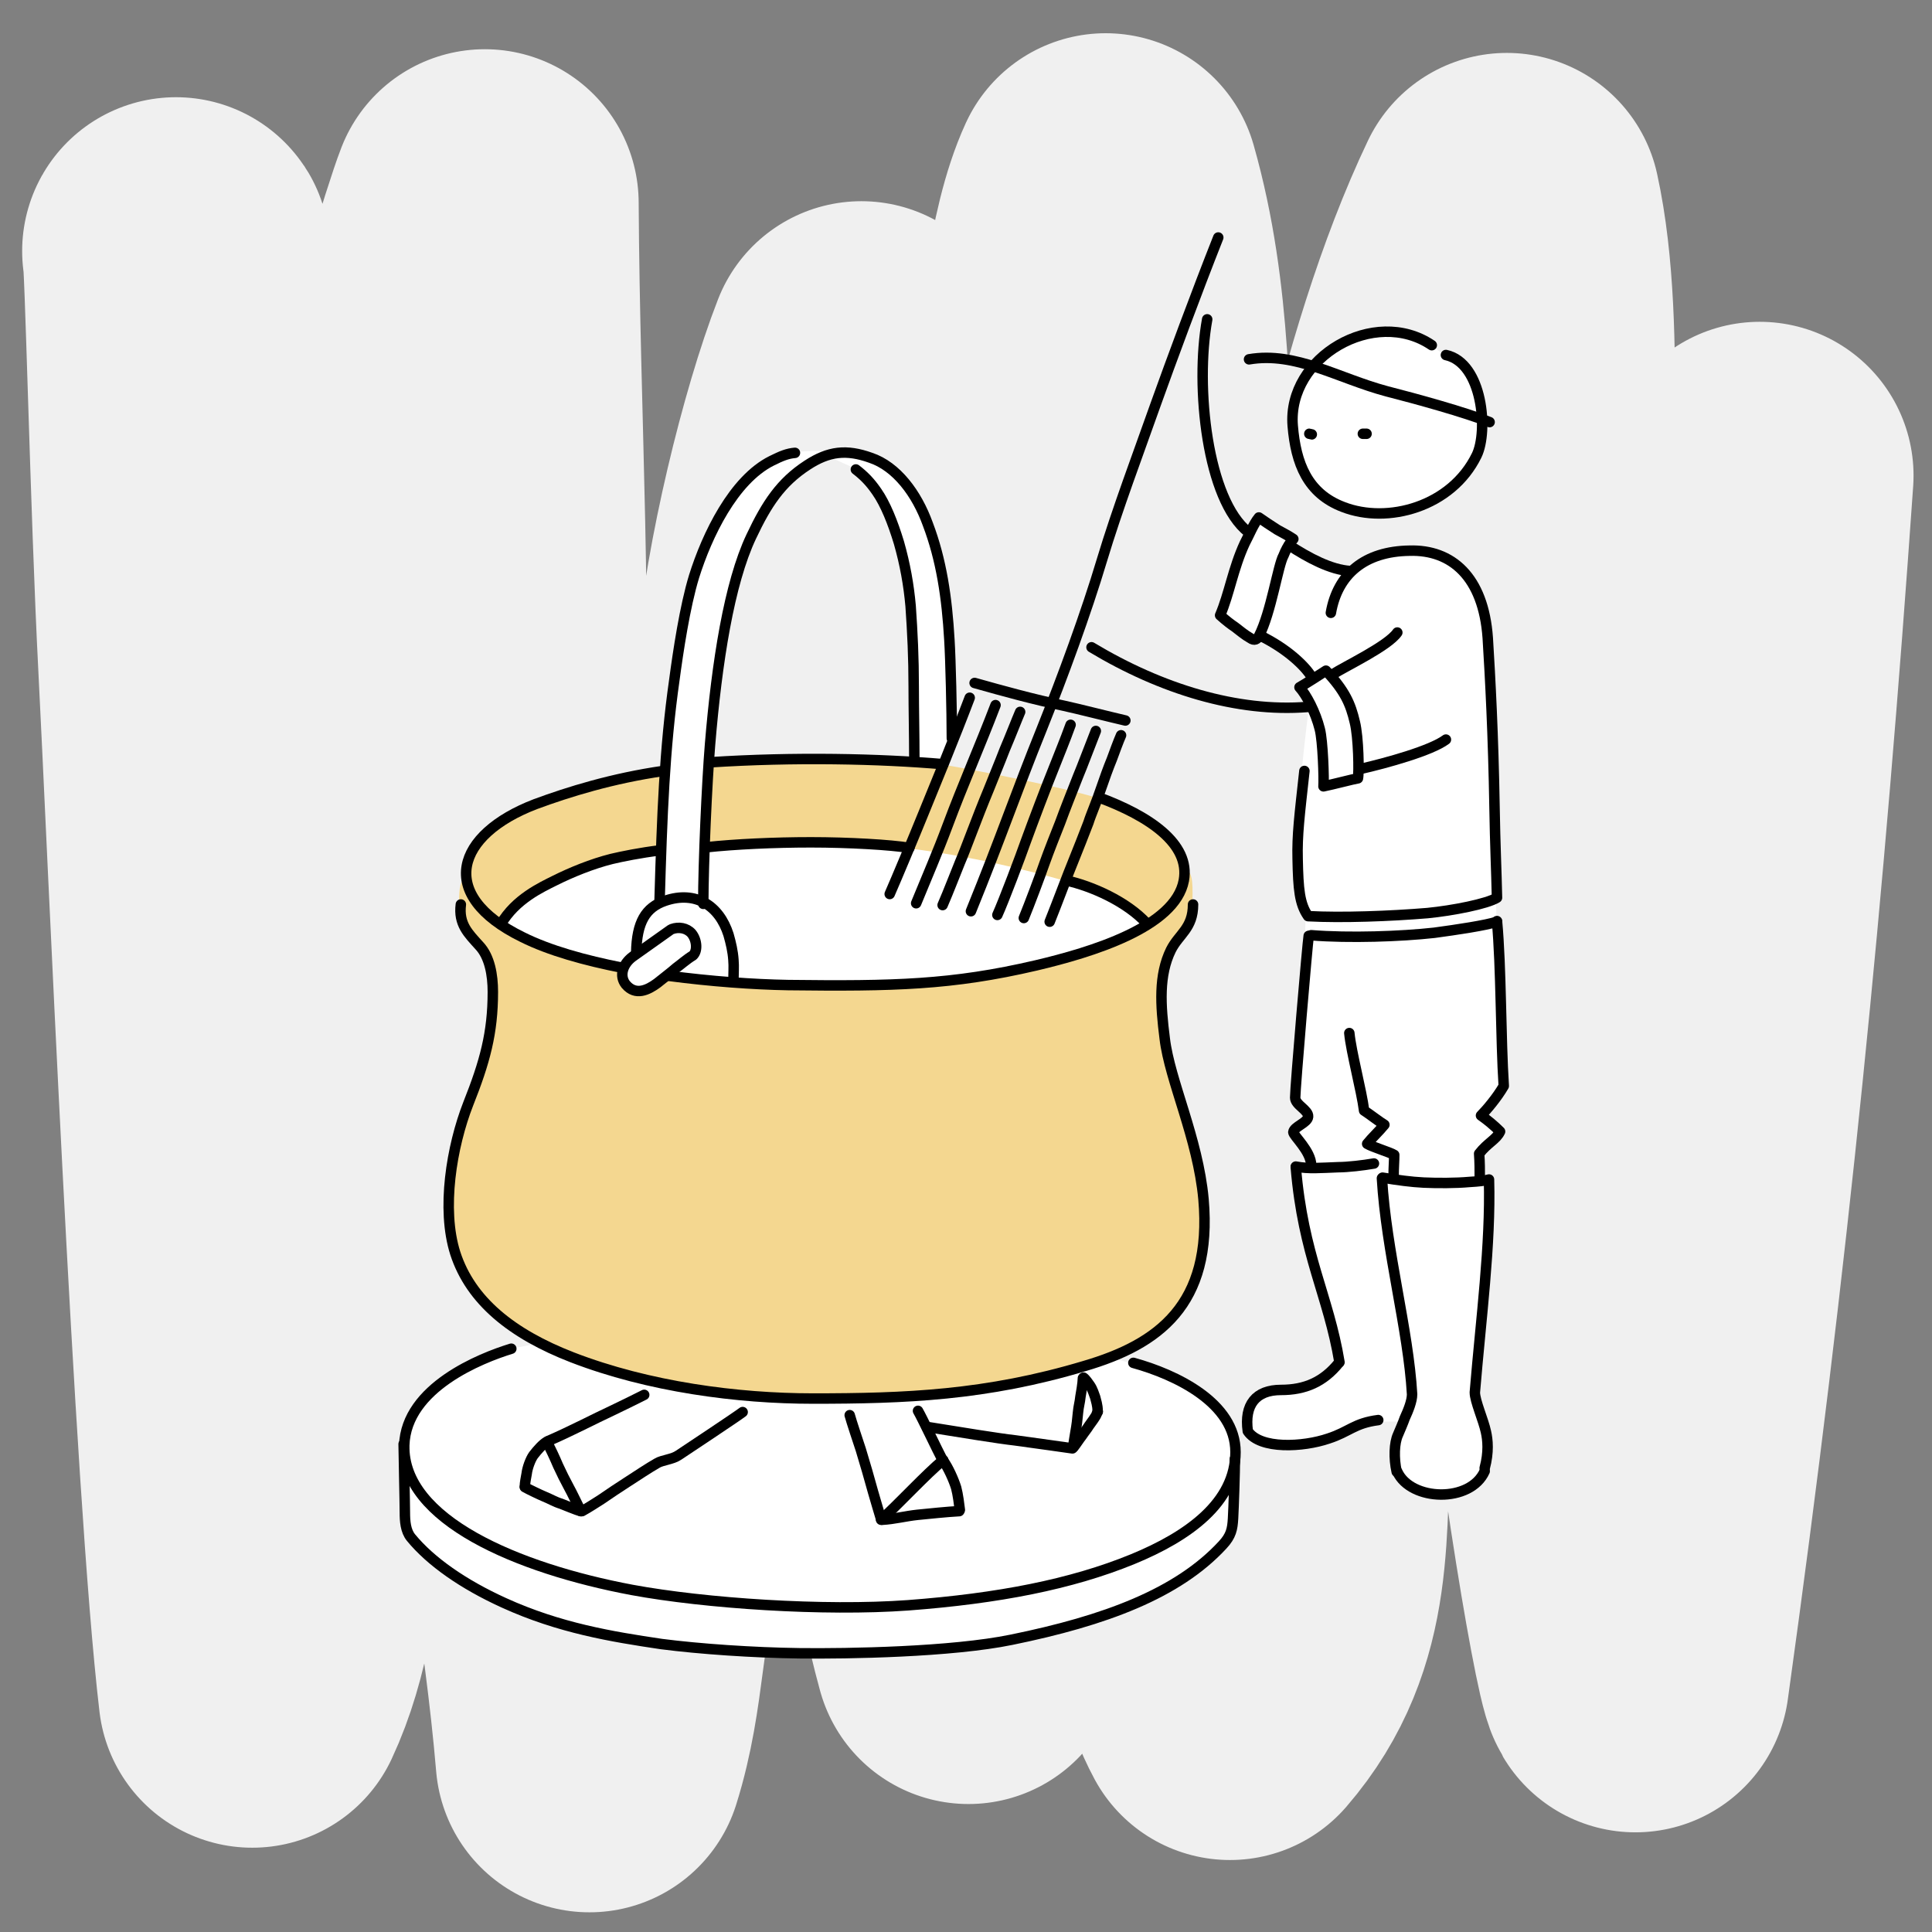 <svg xmlns="http://www.w3.org/2000/svg" xmlns:xlink="http://www.w3.org/1999/xlink" x="0px" y="0px" viewBox="0 0 314 314" style="enable-background:new 0 0 314 314;" xml:space="preserve">
<rect x="0" y="0" width="314" height="314" fill="#808080" stroke="none"/>
<style type="text/css">
	.st0{fill:none;stroke:#F0F0F0;stroke-width:50;stroke-linecap:round;stroke-linejoin:round;stroke-miterlimit:10;}
	.st1{fill:none;stroke:#F0F0F0;stroke-width:90;stroke-linecap:round;stroke-linejoin:round;stroke-miterlimit:10;}
	.st2{fill:#F0F0F0;}
	.st3{fill:#FFFFFF;}
	.st4{fill:#D5A76A;}
	.st5{fill:none;stroke:#000000;stroke-width:2.944;stroke-linecap:round;stroke-linejoin:round;stroke-miterlimit:10;}
	.st6{fill:none;stroke:#000000;stroke-width:2;stroke-miterlimit:10;}
	.st7{fill:#FFEF00;}
	.st8{fill-rule:evenodd;clip-rule:evenodd;}
	.st9{fill:#FF8F00;}
	.st10{opacity:0.16;}
	.st11{fill:none;stroke:#000000;stroke-width:0.618;stroke-linecap:round;stroke-linejoin:round;stroke-miterlimit:10;}
	.st12{fill:none;stroke:#000000;stroke-width:2.059;stroke-linecap:round;stroke-linejoin:round;stroke-miterlimit:10;}
	.st13{fill:none;stroke:#000000;stroke-width:1.647;stroke-linecap:round;stroke-miterlimit:10;}
	.st14{fill:none;stroke:#000000;stroke-width:0.495;stroke-linecap:round;stroke-linejoin:round;stroke-miterlimit:10;}
	.st15{fill:none;stroke:#000000;stroke-width:0.412;stroke-linecap:round;stroke-linejoin:round;stroke-miterlimit:10;}
	.st16{fill:none;stroke:#000000;stroke-width:0.367;stroke-linecap:round;stroke-linejoin:round;stroke-miterlimit:10;}
	.st17{fill:none;stroke:#000000;stroke-width:1.647;stroke-linecap:round;stroke-linejoin:round;stroke-miterlimit:10;}
	.st18{fill:none;stroke:#000000;stroke-width:0.824;stroke-linecap:round;stroke-linejoin:round;stroke-miterlimit:10;}
	.st19{fill:none;stroke:#000000;stroke-width:0.296;stroke-linecap:round;stroke-linejoin:round;stroke-miterlimit:10;}
	.st20{fill:none;stroke:#000000;stroke-width:0.369;stroke-linecap:round;stroke-linejoin:round;stroke-miterlimit:10;}
	.st21{fill:none;stroke:#000000;stroke-width:0.246;stroke-linecap:round;stroke-linejoin:round;stroke-miterlimit:10;}
	.st22{fill:none;stroke:#000000;stroke-width:0.219;stroke-linecap:round;stroke-linejoin:round;stroke-miterlimit:10;}
	.st23{fill:none;stroke:#000000;stroke-width:1.365;stroke-linecap:round;stroke-linejoin:round;stroke-miterlimit:10;}
	.st24{fill:none;stroke:#000000;stroke-width:1.7;stroke-linecap:round;stroke-linejoin:round;stroke-miterlimit:10;}
	.st25{fill:#F4D790;}
	.st26{fill:#FFEF00;stroke:#009CFF;stroke-linecap:round;stroke-linejoin:round;stroke-miterlimit:10;}
	.st27{fill:#FFFFFF;stroke:#000000;stroke-width:1.365;stroke-linecap:round;stroke-linejoin:round;stroke-miterlimit:10;}
	.st28{fill:none;stroke:#009CFF;stroke-width:1.365;stroke-linecap:round;stroke-linejoin:round;stroke-miterlimit:10;}
	.st29{fill:#009CFF;stroke:#009CFF;stroke-linecap:round;stroke-linejoin:round;stroke-miterlimit:10;}
	.st30{fill:#FFC700;}
	.st31{fill:none;stroke:#000000;stroke-width:0.8;stroke-linecap:round;stroke-linejoin:round;stroke-miterlimit:10;}
	.st32{stroke:#000000;stroke-width:0.8;stroke-linecap:round;stroke-linejoin:round;stroke-miterlimit:10;}
	.st33{fill:#FFEF00;stroke:#009CFF;stroke-width:1.7;stroke-linecap:round;stroke-linejoin:round;stroke-miterlimit:10;}
	.st34{fill:#FFFFFF;stroke:#000000;stroke-width:1.7;stroke-linecap:round;stroke-linejoin:round;stroke-miterlimit:10;}
	.st35{fill:none;stroke:#009CFF;stroke-width:1.7;stroke-linecap:round;stroke-linejoin:round;stroke-miterlimit:10;}
	.st36{fill:#009CFF;stroke:#009CFF;stroke-width:1.7;stroke-linecap:round;stroke-linejoin:round;stroke-miterlimit:10;}
	.st37{fill:none;stroke:#000000;stroke-width:1.4;stroke-linecap:round;stroke-linejoin:round;stroke-miterlimit:10;}
	.st38{stroke:#000000;stroke-width:1.7;stroke-linecap:round;stroke-linejoin:round;stroke-miterlimit:10;}
	.st39{fill:#FF3C00;}
	.st40{fill:none;stroke:#000000;stroke-width:2.522;stroke-linecap:round;stroke-linejoin:round;stroke-miterlimit:10;}
	.st41{fill:#FFEF00;stroke:#009CFF;stroke-width:2.526;stroke-linecap:round;stroke-linejoin:round;stroke-miterlimit:10;}
	.st42{fill:none;stroke:#000000;stroke-width:2.526;stroke-linecap:round;stroke-linejoin:round;stroke-miterlimit:10;}
	.st43{fill:#FFFFFF;stroke:#000000;stroke-width:2.526;stroke-linecap:round;stroke-linejoin:round;stroke-miterlimit:10;}
	.st44{fill:none;stroke:#009CFF;stroke-width:2.526;stroke-linecap:round;stroke-linejoin:round;stroke-miterlimit:10;}
	.st45{fill:#009CFF;stroke:#009CFF;stroke-width:2.526;stroke-linecap:round;stroke-linejoin:round;stroke-miterlimit:10;}
	.st46{fill:none;stroke:#000000;stroke-width:2.08;stroke-linecap:round;stroke-linejoin:round;stroke-miterlimit:10;}
	.st47{stroke:#000000;stroke-width:2.526;stroke-linecap:round;stroke-linejoin:round;stroke-miterlimit:10;}
</style>
<g id="Ebene_1">
</g>
<g id="Illustration">
	<path class="st0" d="M28.6,40.8c0.4-0.7,1.3,41.7,2.6,67c1.3,24.7,5.8,133.7,9.8,167.5c8.3-17.7,5.7-43.4,9.1-62.6   c4.3-24,2.4-46.9,6.5-70.9c4.1-24.1,7-48.6,11.8-72.5C70.5,59.1,77,37.6,78.8,33c0.2,35.6,2.4,68.6,0.7,104.3   c-0.8,16.3,6.8,65.7,7.8,78.8c1.9,23.8,6.5,46,8.5,69.7c3.8-12.1,3-22.7,6.8-34.8c7.6-24.1,8.3-49,15.4-73.2   c6.8-23.2,8.3-45.2,10.3-69.3c1.3-15.6,6.9-38.5,11.7-50.8c0.8,15.8,7.1,44.8,7.1,60.6c0.1,22.2,4,44,4,66.2   c0.1,28.4-1.3,56.1,6.3,83.7c0.4-16.7,3.7-33.1,3.9-49.9c0.5-32,3.7-47.1,4.7-79.1c0.7-23.3,5-50.4,7.2-73.6   c0.9-9.8,2.3-26.1,6.5-35.2c5.4,19,4.7,37.3,6,56.6c2.9,44.5,0.2,89.1,2.8,133.7c1.1,19.3,4.5,21.2,6.9,40.3   c0.7,5.7,1.8,11.3,4.5,16.3c12.1-14,9.9-29.4,11-46c1.2-17.9,5.6-35.1,7-52.9c1.2-15.6-0.7-31.3,1.8-46.8c4.8-30.1,12-70.3,25.2-98   c4.5,20.5,0.8,51.3,2.5,72.4c2.6,32.6,6.6,65.1,8.3,97.8c1,20.3,8.5,66.3,10.1,69c9.8-70.4,15.6-129.7,20.2-195.5"></path>
	<g>
		<path class="st3" d="M222.7,231.2c3.7-0.3,5.2-0.1,5.2-0.1s-1.4,2.2-1.3,4.9s1.4,7,6.6,6.8s8.3-2.4,8.5-5.9    c0.3-3.5-2.2-10.1-2.2-10.1s1.7-13.8,2.2-22.9c0.4-9,0.1-12.1,0.1-12.1l-1.5,0.2l-0.1-4.6l3.4-3.3l-2.9-2.6l3.6-5.2    c0,0-1.1-26.4-1.2-30.8c0-4.4-0.6-26.9-1-34.4s-1-15.5-4.7-18.5c-3.6-3-8.3-3.8-12.8-2.5s-5.5,3-5.5,3s-5.1-1.9-9.7-4.6    c0.3-0.3,0.5-1.1,0.5-1.1l-5.8-3.4c0,0-2.3,3.4-3.6,8c-1.3,4.6-2.5,7.8-2.5,7.8l5.5,4.1l1-0.7c0,0,5.8,2.4,8.4,7    c-0.9,0.8-1.7,1.3-1.7,1.3l1.6,2.9c0,0-0.8,6.1-1.4,12.6c-0.6,6.5-1,9.9-0.8,12.7c0.2,2.9,0.6,6.2,1.6,8.8c0,2.5-0.4,10.2-0.7,15    c-0.3,4.8-1.3,15.1-1.3,15.1l2.1,2.7l-2.6,2.3c0,0,1.9,2.1,2.3,3.4c0.4,1.3,0.6,2.6,0.6,2.6h-2.4c0,0,1.4,10.1,2.9,15.8    c1.6,5.8,4.3,15.6,4.3,15.6s-1.8,2.6-4.5,3.5c-2.7,0.9-7.4,0.7-8.8,2.2c-1.4,1.5-1.6,4-1.5,5.5c0.2,1.5,2.4,2.1,3.4,2.2    c1.1,0.1,5.1,0.8,9.2-0.8C219.8,232.4,220.5,231.4,222.7,231.2z"></path>
		<path class="st3" d="M235.1,57.9c-2-1.3-4.4-3.5-8-3.8c-3.6-0.3-9.1,0.6-12.3,3.9c-3.2,3.3-5.6,7.5-4.2,14    c1.4,6.6,5.2,10.4,10.2,11.2c5,0.8,12.4-0.9,16.2-4.9c3.8-4.1,4.8-8.2,3.7-12.9S237.5,58.7,235.1,57.9z"></path>
		<path class="st3" d="M155.1,119.6c0,0-0.3-7.1-0.5-10.8c-0.1-3.7-0.4-13.8-2.6-21.4c-2.3-7.6-7.2-13.6-13.3-13.9    c-5.3-0.3-8.6-0.3-10.6,0.2c-2.4,0.6-10,3.6-14.7,18.5c-4.7,15-4.9,26.9-5.4,33c-4.7,0.6-20.1,3.2-26.5,8.2    c-4.4,3.4-5.3,5.3-5.7,7.2c-0.3,1.8-0.2,2.4-0.2,2.4c-1,0.1-1,2.6-1,4.1c0,1.4,0.4,3.4,2.5,6.1c2.1,2.7,3.2,6,2.8,10.7    c-0.3,4.7-2.4,11.7-4.2,16.3c-1.9,4.6-4,13.6-2.6,20.4c1.4,6.9,5.1,11.2,9.7,14.6c2,1.5,5,3.1,5,3.1c-5.2,0.9-9.5,1.8-14,5    c-4.5,3.1-8.1,6.2-8,10.6c0.1,4.4,0.1,10.8,0.2,12.6c0.1,1.8,0.4,3.4,2,4.8c1.6,1.4,7.6,7.2,16.9,10.5c9.3,3.3,25.4,6.3,39.6,6.8    c14.2,0.5,31.2-0.5,42.3-2.7c11.1-2.2,24.1-7.5,29-11.8c4-3.5,4.5-4.8,4.6-7c0.1-2.2,0.3-9.5,0.3-11.6c-0.1-2.1-1.1-5.3-5-8.4    c-3.8-3.1-10.2-5.3-15.6-6.5c4.8-2.3,9.8-4.5,12.8-9.9c3-5.5,3.4-13.1,2-19.9c-1.4-6.9-5.1-16.6-5.6-21    c-0.5-4.4-1.5-11.8,0.9-15.7c2.4-4,3.5-4.1,3.5-6.8c0-2.7,0.3-5.8-1.3-5.8c-0.8-2.6-1.7-6.1-7.2-8.6c-5.5-2.6-6.9-3.1-6.9-3.1    c-6.5-2-22.4-5-25-5.4C154.6,121.9,155.1,119.6,155.1,119.6z M148.3,123.9c0,0-8.4-0.5-15.7-0.5c-7.3-0.1-11.2,0.3-17.2,0.5    c0.6-5.9,1.9-19.1,2.7-23.4c0.8-4.3,2.4-11.4,6.3-17.3c4-5.9,7.6-8,10.2-9c0.3,0.1,2.1,0.9,3.4,1.5c5.4,2.8,6.8,8.7,9,17.2    C149.1,101.2,148.4,119.2,148.3,123.9z"></path>
		<path class="st25" d="M180.2,220.5c4.8-2.3,9.8-4.5,12.8-9.9c3-5.5,3.4-13.1,2-19.9c-1.4-6.9-5.1-16.6-5.6-21    c-0.5-4.4-1.5-11.8,0.9-15.7c2.4-4,3.5-4.1,3.5-6.8c0-2.7,0.3-5.8-1.3-5.8c-0.8-2.6-1.7-6.1-7.2-8.6c-5.5-2.6-6.9-3.1-6.9-3.1    c-6.5-2-22.4-5-25-5.4c-8.8-0.8-18.9-1.1-25.2-1c-6.3,0.1-12.9,0.7-12.9,0.7s-0.6,11.2-0.7,13.7c6.3-0.6,20.1-1.4,29.3-0.3    c7.7,0.9,13.7,1.9,20.9,3.6c8.7,2.1,12.8,3.3,18.4,6.8c1.5,0.9,3.1,2.5,3.1,2.5s-5.2,3-11,4.6c-5.8,1.7-15.3,4.1-26.6,4.7    c-11.3,0.6-26.3,0.3-32.4-0.3c-6.2-0.6-7.6-0.8-7.6-0.8s-2.1,1.7-3.2,2.2s-2.6,0.3-3.6-0.6c-0.9-0.8-0.9-2.5-0.5-3    c-3-0.4-11-2.7-14.3-3.9c-3.3-1.2-5.7-3.1-5.7-3.1s1.1-2.5,4.6-5s10-5,16.3-6.4c3.5-0.8,5-0.8,5-0.8l0.7-12.8    c-4.7,0.6-20.1,3.2-26.5,8.2c-4.4,3.4-5.3,5.3-5.7,7.2c-0.3,1.8-0.2,2.4-0.2,2.4c-1,0.1-1,2.6-1,4.1c0,1.4,0.4,3.4,2.5,6.1    c2.1,2.7,3.2,6,2.8,10.7c-0.3,4.7-2.4,11.7-4.2,16.3c-1.9,4.6-4,13.6-2.6,20.4c1.4,6.9,5.1,11.2,9.7,14.6c2,1.5,5,3.1,5,3.1    c9.3,3.8,21.4,7.5,32,8.5s27.6,0.3,35.7-0.7C163.7,225.2,176.6,221.9,180.2,220.5z"></path>
		<g>
			<path class="st24" d="M153.3,124.2c-10.4-0.9-24.2-1.2-38-0.3"></path>
			<path class="st24" d="M108.7,158.6c6.8,0.9,13.7,1.4,19.4,1.5c17.1,0.2,26.6,0,40.3-3.2c8.9-2.1,22.6-6.2,24-13.8     c1.1-6-5.7-10.5-13.8-13.5"></path>
			<path class="st24" d="M107.8,125.3c-8.3,1.2-15.4,3.4-20.8,5.4c-12.8,4.9-16.2,14.7-2.1,21.6c4.4,2.2,10.2,3.8,16.3,5"></path>
			<path class="st24" d="M74.9,147c-0.4,3.2,1.2,4.7,3,6.7c1.7,1.8,2.2,4.8,2.2,7.5c0,6.7-1.3,11.4-4,18.2     c-2.7,6.9-4.4,17.1-2.1,24.3c2.5,7.7,9.2,13.1,19,16.9c12.4,4.8,26.9,6.7,39.1,6.7c15,0,28.2-0.5,44.2-5.3     c11.9-3.5,20.8-9.9,19.3-27.1c-0.9-9.9-5.5-19.3-6.3-26.1c-0.7-5.5-1-10.3,1-14.4c1.3-2.6,3.6-3.5,3.6-7.4"></path>
			<path class="st24" d="M114.3,146.9c0-6.6,0.6-19.8,1.1-25.9c1.1-13.3,3.1-26.2,6.7-33.8c2.5-5.3,4.8-8.8,9.1-11.6     c3.5-2.3,6.4-2.6,10.3-1.2c4.2,1.4,7.5,5.8,9.3,10.8c2.2,5.8,3.1,11.9,3.5,18.8c0.2,3.2,0.4,11.7,0.4,16"></path>
			<path class="st24" d="M83.1,219.2c-4.9,1.5-17.1,6.3-17.4,15.7c-0.3,12.1,18.4,20,37,23.5c11.9,2.2,31.2,3.5,44.9,2.5     c14.6-1.1,26.5-3.4,36.5-7.5c9-3.7,16.7-9.2,16.7-17.4c0-8-9.7-12.6-16.6-14.5"></path>
			<path class="st24" d="M200.7,237.1c0,2.1-0.2,8-0.3,9.7c-0.1,1.7-0.3,2.8-1.7,4.3c-7.3,7.9-19.1,12.3-34.3,15.4     c-9.7,2-26.6,2.3-34.5,2.2c-7.5-0.1-16.2-0.7-22.4-1.5c-8.1-1.2-16.6-2.6-25.6-6.7c-6.6-3-11.9-6.7-15.1-10.6     c-0.9-1.1-1-2.7-1-4.1c0-1.6-0.2-9.9-0.2-11.1"></path>
			<path class="st24" d="M89.1,234.2c3.7-1.6,7.7-3.7,10.3-4.9c1.7-0.8,3.9-1.9,5.3-2.6"></path>
			<path class="st24" d="M88.9,234.4c0.5,0.9,1.3,2.6,1.8,3.8c0.5,1.1,1.2,2.5,1.8,3.6c0.4,0.7,1.4,2.8,1.9,3.8"></path>
			<path class="st24" d="M85.3,241.7c0.5,0.3,2.6,1.3,3.1,1.5c1,0.4,1.8,0.9,2.8,1.2c0.8,0.3,2.4,1,3.2,1.2"></path>
			<path class="st24" d="M88.9,234.3c-0.7,0.4-1.5,1.3-2.2,2.2c-0.5,0.7-1,2.1-1.1,3c-0.1,0.6-0.3,1.5-0.3,2.1"></path>
			<path class="st24" d="M94.6,245.6c1.1-0.6,2.3-1.4,3.1-1.9c1.6-1.1,2.8-1.9,4.2-2.8c1.7-1.1,3.5-2.3,4.9-3.1     c0.8-0.5,2.5-0.6,3.5-1.3c0.9-0.6,9.5-6.3,10.4-7"></path>
			<path class="st24" d="M143.2,247c2.8-2.5,7.4-7.5,10.1-9.7"></path>
			<path class="st24" d="M153.2,237.3c-0.9-1.7-3.3-6.8-4-8"></path>
			<path class="st24" d="M143.2,246.9c-0.2-0.7-1-3.3-1.3-4.4c-0.6-2.2-1.3-4.6-2-6.9c-0.2-0.6-1.6-4.8-1.8-5.6"></path>
			<path class="st24" d="M143.4,247c1.9-0.1,3.8-0.6,5.7-0.8c2-0.2,4.9-0.5,6.8-0.6"></path>
			<path class="st24" d="M153.3,237.4c0.8,1.1,1.7,3.1,2.1,4.4c0.3,1.1,0.5,2.8,0.6,3.6"></path>
			<path class="st24" d="M150.6,231.9c5.6,0.9,11.7,1.9,14.4,2.2c3.6,0.5,8.7,1.2,9.3,1.3"></path>
			<path class="st24" d="M174.4,235.2c0.1-0.8,0.3-1.8,0.4-2.5c0.2-1.1,0.3-2,0.4-3.1c0.1-1.1,0.3-1.6,0.4-2.6     c0.1-0.5,0.4-2.3,0.4-3"></path>
			<path class="st24" d="M176.1,223.9c0.3,0.2,0.8,0.9,1,1.2c0.5,0.7,0.7,1.5,0.9,2c0.1,0.5,0.4,1.2,0.4,2.3"></path>
			<path class="st24" d="M178.4,229.4c0.1,0-0.2,0.4-0.2,0.5c-0.1,0.3-0.9,1.4-1.2,1.8c-0.3,0.5-0.8,1.1-1.2,1.7     c-0.4,0.5-0.9,1.3-1.3,1.8"></path>
			<path class="st24" d="M107.2,146.3c0.4-13.8,0.8-24.6,2.4-35.8c0.6-4.5,1.7-11.9,3.2-16.8c2.1-6.7,6.4-15.7,12.6-18.8     c1.6-0.8,2.6-1.2,3.8-1.3"></path>
			<path class="st24" d="M103.4,154.8c0.1-4.9,1.5-7.3,4.7-8.4c5-1.7,8.8,0.8,10.3,5.5c0.4,1.4,0.7,2.7,0.8,4.1c0.1,1.1,0,2.3,0,3.4     "></path>
			<path class="st24" d="M109,151.1c-1.4,1-4.1,2.9-6.2,4.4c-1.6,1.2-2.2,3.1-1.1,4.5c1.6,1.9,3.6,0.9,5.1-0.2     c1.1-0.9,2.2-1.7,3.1-2.5c0.7-0.5,1.7-1.4,2.7-2c0.8-0.7,0.7-2.5-0.2-3.6c-0.8-0.9-2.1-1.1-3.2-0.7"></path>
			<path class="st24" d="M139.1,76.3c1.3,1,2.3,2,3.4,3.6c1.4,2,2.6,5,3.6,8.3c1,3.5,1.6,6.9,1.9,10.3c0.3,4.3,0.5,8.4,0.5,13.1     c0,3.7,0.1,7.9,0.1,11.6"></path>
			<path class="st24" d="M157.8,148.1c5-12.3,7.3-19.2,11.5-29.6c3.4-8.5,7.2-18.8,9.8-27.5c2.5-8.3,5.9-17.3,8.8-25.5     c2.4-6.7,6.5-17.8,10.1-26.9"></path>
			<path class="st24" d="M158.4,111c4.6,1.3,9.7,2.7,14.5,3.7c2.3,0.5,7.4,1.8,10,2.4"></path>
			<path class="st24" d="M157.6,113.4c-2.5,6.6-5.6,14.1-7.6,19c-1.5,3.7-4.3,10.4-5.4,12.9"></path>
			<path class="st24" d="M161.8,114.6c-2.6,6.8-5.3,12.9-7.8,19.6c-1.6,4.3-3.3,8.2-5.1,12.6"></path>
			<path class="st24" d="M165.8,115.7c-0.6,1.4-1.6,4-2.5,6.1c-0.8,2.1-1.9,4.7-2.6,6.5c-2,4.8-3.7,9.6-4.7,11.9     c-0.7,1.7-1.8,4.6-2.8,6.9"></path>
			<path class="st24" d="M174,117.8c-0.9,2.5-1.9,4.9-2.8,7.2c-1.1,2.7-3.3,8.5-4.5,11.8c-0.8,2.3-3.6,9.7-4.6,11.9"></path>
			<path class="st24" d="M178.1,118.8c-0.8,2-2.3,6-2.9,7.4c-1.1,2.8-2.1,5.3-2.9,7.5c-0.6,1.5-1.9,4.8-2.5,6.5     c-0.8,2.3-2.5,6.8-3.4,9"></path>
			<path class="st24" d="M182.2,119.5c-0.4,0.9-1.1,2.8-1.5,3.9c-0.5,1.2-1.3,3.4-1.7,4.6c-0.8,2.4-1.7,4.4-2.1,5.7     c-0.7,1.8-1.7,4.4-2.6,6.6c-0.4,0.9-2.8,7.3-3.7,9.5"></path>
			<path class="st24" d="M81.4,150.2c2.4-4.1,6.6-6,8.8-7.1c2.6-1.3,6-2.7,9.2-3.5c1.7-0.4,4.6-1,7.9-1.4"></path>
			<path class="st24" d="M114.8,137.7c4.7-0.5,11-0.8,17-0.8c6.1,0,13,0.4,16,0.9"></path>
			<path class="st24" d="M173.3,143.1c4.1,0.9,9.8,3.4,13.1,7"></path>
			<g>
				<path class="st24" d="M232.7,56.1c-9.3-6.3-23.5,1.9-22.6,13.1c0.5,6.1,2.4,11,8.2,13.2c7.2,2.8,17.6,0,21.7-8.4      c1.9-3.9,1-15-5-16.3"></path>
				<path class="st24" d="M212.5,114.9c-11.4,0.9-23.8-2.9-35.1-9.7"></path>
				<path class="st24" d="M196.2,51.9c-2,11,0,29.4,6.7,34.6"></path>
				<path class="st24" d="M221.5,70.5c0.2,0,0.4,0,0.6,0"></path>
				<path class="st24" d="M212.8,70.5c0.1,0,0.3,0.1,0.4,0.1"></path>
				<path class="st24" d="M203,58.4c7.6-1.3,14.5,3.1,22.4,5.2c4.7,1.2,12.7,3.4,16.7,5"></path>
				<path class="st24" d="M216.6,109.6c2-1.3,9-4.6,10.5-6.8"></path>
				<path class="st24" d="M221,125c4.4-1,11.6-3,14-4.8"></path>
				<path class="st24" d="M219.4,92.8c-3.1-0.2-6.7-2.1-9.9-4.2"></path>
				<path class="st24" d="M204.8,103.3c4.5,2.2,7.3,5,8.3,6.6"></path>
				<path class="st24" d="M211.2,111.7c1.1,1.2,2.6,4,3.3,6.8c0.5,1.9,0.7,8.1,0.6,9.3c1.5-0.3,4.9-1.2,5.6-1.3      c0.2-0.9,0.1-6.7-0.5-9.1c-0.7-3-1.6-5.1-4.7-8.4C214.9,109.4,212.1,111.2,211.2,111.7z"></path>
				<path class="st24" d="M210.2,87.6c-0.9-0.6-1.7-1-2.6-1.5c-1.1-0.7-2.3-1.5-3-2c-0.9,1.1-1.6,2.9-2.3,4.2      c-1.9,4.1-2.5,8.2-4,11.7c1,0.9,1.8,1.5,2.4,1.9c0.8,0.6,1.6,1.3,2.5,1.8c0.7,0.5,1.1,0.2,1.4-0.3c2-3.9,3.1-11.5,4-13.1      C209.3,88.5,210.2,87.6,210.2,87.6z"></path>
				<path class="st24" d="M212,125.3c-0.8,7.3-1.2,10.4-1.1,14.3c0.1,4.9,0.3,7.3,1.7,9.3c5.5,0.3,13.4,0,19.4-0.5      c4.1-0.4,9.7-1.5,11.3-2.5c-0.1-4.6-0.3-8.5-0.4-14.6c-0.2-11.8-0.7-21.2-1.1-27.6c-0.7-10-5.9-14.4-12.7-14.2      c-7.3,0.1-11.7,3.8-12.8,10.1"></path>
			</g>
			<path class="st24" d="M213.1,152c6.2,0.5,14.6,0.2,20-0.4c3.7-0.5,8.4-1.2,10.2-1.8"></path>
			<path class="st24" d="M243.3,149.7c0.7,7.5,0.6,19.2,1.1,26.8c-1.1,1.9-2.8,3.9-3.7,4.8c1,0.7,2.1,1.6,3.1,2.6     c-0.6,1.3-2,1.8-3.4,3.6c0.1,1.4,0.1,2.7,0.1,3.9"></path>
			<path class="st24" d="M219.3,167.9c0.3,3.1,2,9.4,2.4,12.6c0.8,0.5,2.6,1.9,3.3,2.3c-0.9,1.1-2,2.1-2.8,3.1     c0.8,0.5,3.8,1.4,4.4,1.8c0,1-0.1,2-0.1,3.4"></path>
			<path class="st24" d="M212.7,152.1c-0.2,1.2-2.2,24.6-2.2,26.3c0,1.2,2.2,2,2.1,3.1c-0.1,1-2.3,1.6-2.4,2.5     c0,0.6,2.9,3.1,2.9,5.4"></path>
			<path class="st24" d="M210.6,189.6c2.1,0.4,4.1,0.2,6.9,0.1c1.5,0,4.1-0.3,5.8-0.6"></path>
			<path class="st24" d="M210.6,189.7c1.2,14.4,5.3,20.8,7.1,31.7"></path>
			<path class="st24" d="M227.1,239.2c2.2,4.8,11.9,5.1,14.2-0.1"></path>
			<path class="st24" d="M227,239.2c-0.5-2.2-0.4-4.7,0.2-6c0.3-0.7,0.9-2.1,1.1-2.7c0.6-1.3,1.2-2.8,1.2-3.9     c-0.6-10.5-4.2-23.2-4.9-35.1"></path>
			<path class="st24" d="M224.7,191.4c2.5,0.4,4.6,0.7,6.7,0.8c2.2,0.1,5.2,0.1,7.4-0.1c1.7-0.1,2.5-0.2,3.2-0.4     c0.3,10.6-1.3,22.5-2.3,34.6c0,1.4,1.4,4.5,1.8,6.4c0.3,1.3,0.5,3.3-0.2,5.9"></path>
			<path class="st24" d="M217.6,221.5c-2.5,3.1-5.5,4.4-9.4,4.4c-4.1,0-6,2.4-5.4,6.7c2,3,9,2.6,13.1,1.2c3.4-1.1,4.2-2.5,8.1-3"></path>
		</g>
	</g>
</g>
</svg>